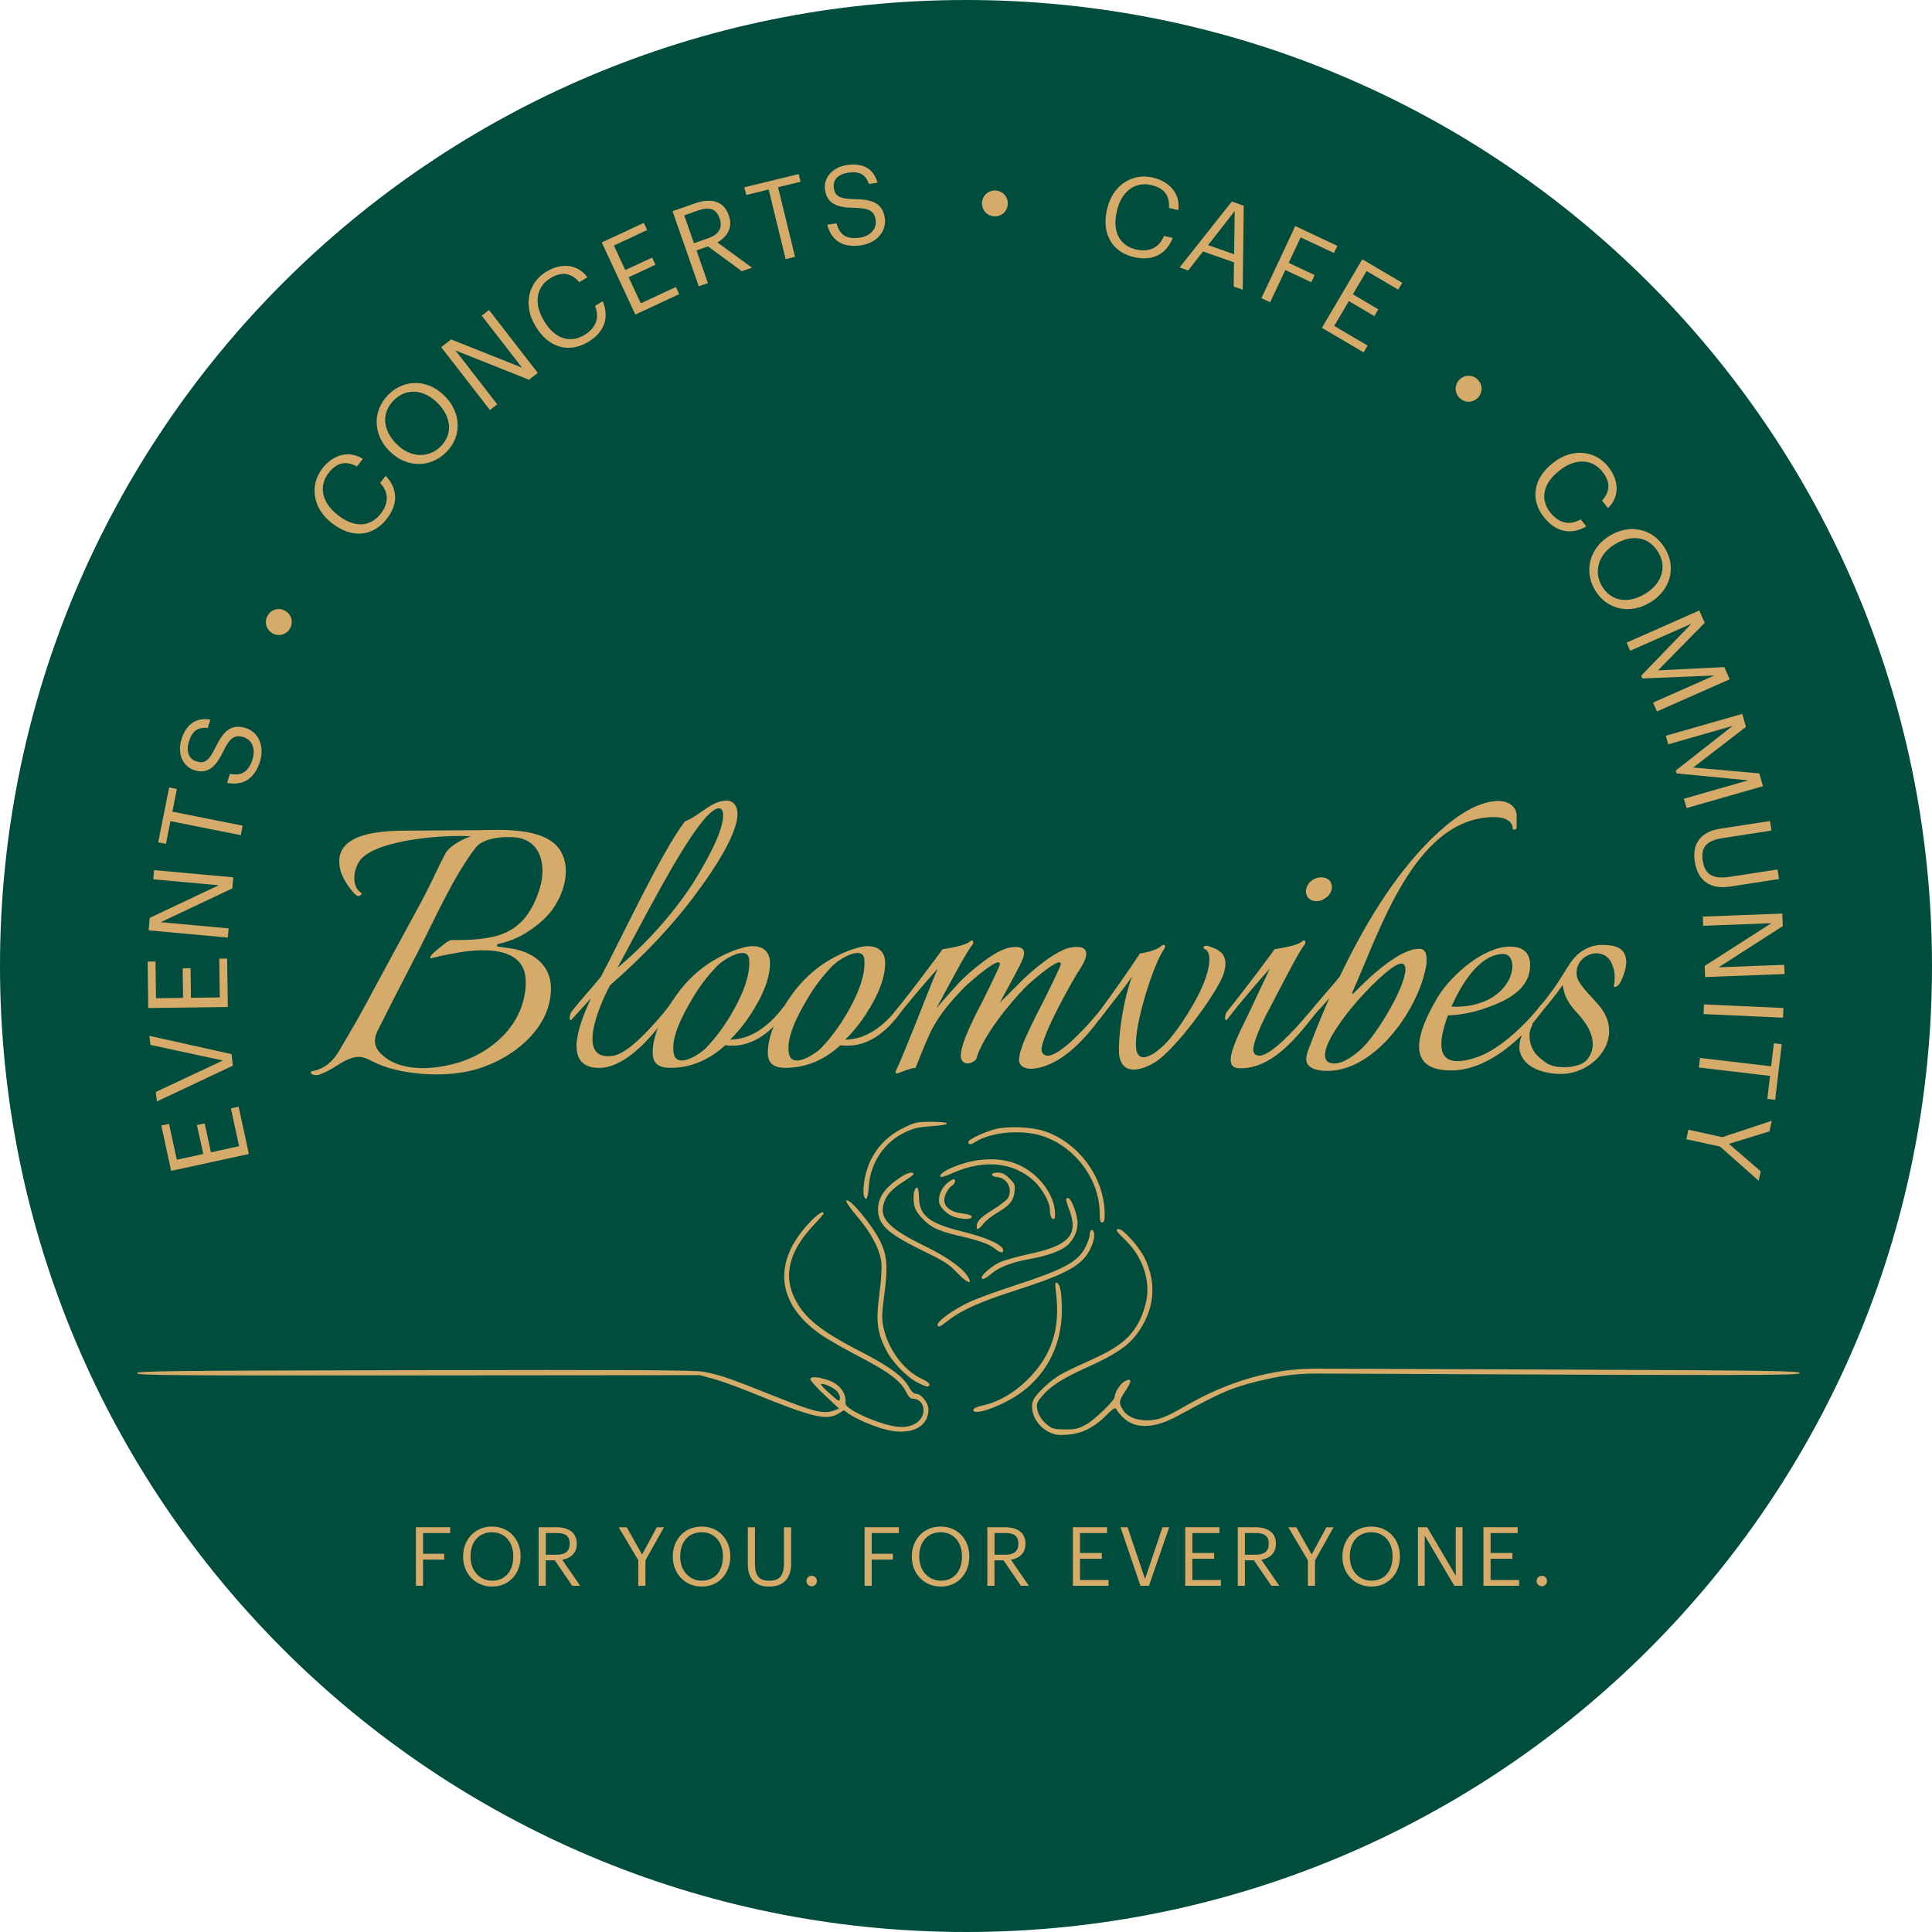 <svg width="240" height="240" viewBox="0 0 240 240" fill="none" xmlns="http://www.w3.org/2000/svg">
<g id="Group 11">
<g id="Vector">
<path d="M120 240C186.274 240 240 186.274 240 120C240 53.726 186.274 0 120 0C53.726 0 0 53.726 0 120C0 186.274 53.726 240 120 240Z" fill="#004D3E"/>
<path d="M68.442 113.219C67.794 114.031 66.93 114.839 65.85 115.543C64.77 116.298 63.583 116.89 61.855 117.27C61.747 117.27 61.691 117.594 61.855 117.594C62.179 117.646 63.259 117.758 64.015 117.918C66.498 118.458 68.442 120.078 68.442 122.777C68.442 127.476 64.287 130.984 60.184 132.495C58.456 133.143 56.46 133.467 54.245 133.467C51.601 133.467 48.522 133.035 46.146 131.791C45.23 131.308 44.47 130.979 42.959 131.74C42.203 132.063 41.015 133.035 39.611 133.519C38.912 133.683 38.367 133.303 38.696 133.087C40.259 132.819 41.395 131.843 42.151 130.496C43.663 127.956 45.123 125.421 46.47 122.829L51.653 113.275C53.329 110.303 54.625 107.28 55.325 106.04C55.808 105.125 57.268 104.313 58.512 103.881C54.357 103.665 45.986 104.477 44.526 107.172C43.771 108.576 43.827 110.247 44.85 110.895C45.118 111.003 44.635 111.435 44.367 111.275C43.719 110.895 42.531 109.116 42.315 108.2C40.911 103.069 48.31 103.181 51.334 103.181C53.601 103.181 56.84 103.129 59.376 103.129C62.347 103.077 67.746 102.749 69.578 105.613C71.09 107.988 69.958 111.28 68.446 113.223L68.442 113.219ZM64.174 104.041C62.879 103.876 60.123 103.989 59.099 105.285C56.344 108.848 54.024 114.139 51.973 118.134C50.297 121.373 48.569 124.721 46.898 128.068C46.198 129.528 46.682 130.496 47.926 131.416C50.569 133.359 55.001 132.763 57.86 131.683C61.799 130.172 65.31 126.716 65.31 121.965C65.31 117.214 59.264 117.862 56.24 118.458C55.268 118.622 54.297 118.838 53.541 119.054C53.057 118.89 54.456 117.866 55.052 117.378C55.217 117.214 55.808 116.782 56.08 116.782C61.371 116.782 64.935 116.35 66.878 110.899C68.01 107.768 67.31 104.473 64.179 104.041H64.174Z" fill="#D6AA69"/>
<path d="M86.906 110.411C82.535 116.51 77.404 120.942 75.784 122.397C74.437 124.881 71.413 131.951 76.216 131.143C77.996 130.82 80.587 128.012 82.315 125.96L83.447 124.557C83.93 125.04 83.123 125.96 82.747 126.449C82.207 127.096 81.287 128.284 80.047 129.58C78.644 130.984 76.376 132.819 74.165 132.655C69.578 132.387 72.385 126.284 73.409 124.017L71.141 126.5C70.658 127.2 70.658 126.068 71.033 125.637C72.005 124.341 73.409 122.881 74.653 121.317C77.46 116.026 82.16 105.876 85.071 102.045C86.906 101.345 88.362 99.454 90.254 99.454C91.01 99.454 91.385 99.937 91.549 100.533C92.146 102.909 88.578 108.144 86.906 110.416V110.411ZM89.658 102.473C90.141 100.637 89.658 99.449 87.766 101.445C84.794 104.632 79.611 114.886 76.7 120.233C78.912 118.398 82.695 114.834 85.986 109.867C86.582 108.895 89.01 105.064 89.658 102.473Z" fill="#D6AA69"/>
<path d="M92.737 126.768C92.089 127.632 91.493 128.388 90.686 129.144C93.329 129.144 95.601 127.364 97.272 125.148C97.596 124.768 97.596 125.688 97.324 126.064C95.705 128.332 93.169 130.275 90.09 129.843C88.038 131.735 85.719 132.651 83.287 132.651C82.099 132.651 81.076 132.327 81.076 130.759C81.076 128.276 82.639 125.524 84.047 123.581C85.235 121.905 86.803 120.393 88.634 119.313C89.766 118.614 92.089 117.534 93.493 117.534C94.625 117.534 95.653 118.074 95.653 119.641C95.653 122.125 94.089 124.825 92.737 126.768ZM89.01 120.073C87.822 121.317 86.798 122.665 85.935 124.177C84.803 126.068 83.235 129.036 83.723 130.979C84.155 132.707 86.798 131.087 87.718 130.167C88.906 128.923 89.93 127.524 90.794 126.064C91.925 124.172 93.277 121.365 93.061 119.153C92.845 117.374 89.93 119.102 89.01 120.069V120.073Z" fill="#D6AA69"/>
<path d="M107.042 126.768C106.395 127.632 105.799 128.388 104.991 129.144C107.634 129.144 109.906 127.364 111.578 125.148C111.902 124.768 111.902 125.688 111.629 126.064C110.01 128.332 107.474 130.275 104.395 129.843C102.343 131.735 100.024 132.651 97.592 132.651C96.404 132.651 95.381 132.327 95.381 130.759C95.381 128.276 96.944 125.524 98.352 123.581C99.54 121.905 101.108 120.393 102.939 119.313C104.071 118.614 106.395 117.534 107.798 117.534C108.93 117.534 109.958 118.074 109.958 119.641C109.958 122.125 108.394 124.825 107.042 126.768ZM103.319 120.073C102.132 121.317 101.108 122.665 100.244 124.177C99.112 126.068 97.544 129.036 98.033 130.979C98.465 132.707 101.108 131.087 102.028 130.167C103.216 128.923 104.239 127.524 105.103 126.064C106.235 124.172 107.587 121.365 107.371 119.153C107.155 117.374 104.239 119.102 103.319 120.069V120.073Z" fill="#D6AA69"/>
<path d="M136.793 126.336C134.741 129.092 131.774 132.491 128.206 132.763C127.451 132.815 126.587 132.495 126.587 131.683C126.587 130.223 128.098 127.472 128.695 126.176C129.99 123.693 131.178 121.209 131.61 120.238C132.69 117.914 127.887 122.073 127.291 122.721C125.455 124.613 122.056 128.716 121.244 131.627C120.216 132.543 119.352 132.007 119.352 131.195C119.352 129.735 120.54 127.472 121.132 126.176C122.427 123.693 123.615 121.209 124.047 120.238C125.127 117.914 120.324 122.073 119.728 122.721C118 124.501 116.437 126.341 115.461 128.5C114.864 129.796 114.165 131.575 113.733 132.655C112.329 132.763 110.817 134.003 111.357 132.871C111.681 132.223 112.005 131.411 112.385 130.496C113.845 126.988 116.057 121.209 116.489 120.346C114.925 122.021 112.277 125.205 111.305 126.5C110.822 127.2 110.822 126.068 111.198 125.637C113.249 123.097 116.489 118.778 117.08 117.914C117.836 117.806 119.836 117.482 120.428 116.998C120.86 116.566 121.075 117.05 120.752 117.43C120.052 118.242 117.78 122.561 116.324 125.256C117.456 123.909 118.752 122.501 119.184 122.017C120.428 120.721 123.667 117.966 125.498 117.698C127.822 117.318 127.334 118.726 126.63 120.022C126.198 120.885 125.01 123.045 124.203 124.557L126.742 122.017C127.986 120.721 131.226 117.966 133.057 117.698C135.381 117.318 135.268 118.614 134.245 120.238C133.165 121.857 129.386 128.66 129.386 130.388C129.386 130.82 129.71 131.143 130.141 131.143C131.545 131.143 134.461 128.172 136.24 126.012C136.724 125.472 137.32 124.717 137.372 124.609C137.752 125.148 137.156 125.852 136.776 126.336H136.793Z" fill="#D6AA69"/>
<path d="M143.483 131.951C141.488 133.195 138.896 133.627 139 130.275C139 127.9 139.648 123.905 140.62 121.313C139.376 123.149 137.648 125.2 136.681 126.496C136.197 127.196 136.197 126.064 136.573 125.632C138.084 123.581 140.192 120.613 141.592 118.454C142.347 118.346 143.699 118.022 144.235 117.538C144.719 117.106 144.883 117.59 144.559 117.97C143.315 119.806 141.155 126.444 141.104 129.632C141.052 132.763 143.643 130.876 144.939 129.468C146.399 127.904 148.826 124.177 149.69 121.693C150.718 118.886 150.014 118.074 149.798 117.97C149.202 117.754 149.582 117.322 150.122 117.538C151.254 117.918 152.878 118.402 151.958 121.101C151.094 123.477 146.019 130.388 143.483 131.951Z" fill="#D6AA69"/>
<path d="M163.084 126.336C160.816 129.196 157.901 132.707 154.122 132.707C153.366 132.707 152.878 132.491 152.878 131.679C152.878 130.219 154.389 127.468 154.985 126.172L157.741 120.341C156.178 122.017 153.53 125.2 152.558 126.496C152.074 127.196 152.074 126.064 152.45 125.632C154.502 123.093 157.741 118.773 158.333 117.91C159.089 117.802 161.088 117.478 161.68 116.994C162.112 116.562 162.328 117.046 162.004 117.426C161.304 118.238 158.981 122.877 157.521 125.632C156.493 127.576 155.685 129.571 155.685 130.383C155.685 130.815 155.953 131.139 156.441 131.139C157.845 131.139 160.76 128.008 162.488 125.956L163.676 124.609C163.727 124.66 163.784 124.876 163.784 124.989C163.676 125.529 163.352 125.96 163.084 126.336ZM164.596 111.599C163.84 112.139 162.868 112.031 162.436 111.435C162.004 110.787 162.272 109.815 163.032 109.327C163.844 108.787 164.812 108.895 165.244 109.491C165.675 110.139 165.408 111.111 164.596 111.599Z" fill="#D6AA69"/>
<path d="M188.079 103.069C188.027 103.069 187.915 103.069 187.915 102.961C187.915 101.829 186.619 101.501 185.647 101.501C175.661 101.501 171.342 115.918 167.991 123.261C167.991 123.261 167.939 123.477 168.042 123.477C168.146 123.477 173.174 117.862 176.301 117.862C177.056 117.862 177.216 118.51 177.216 119.158V119.641C176.46 125.04 170.953 133.031 164.907 133.031C163.991 133.031 162.263 132.867 162.263 131.571C162.263 131.087 162.531 130.327 162.747 129.843C163.447 127.952 164.259 126.008 165.123 124.012C164.207 125.092 163.231 126.064 162.911 126.496C162.427 127.196 162.427 126.064 162.803 125.632C163.775 124.336 165.179 122.876 166.423 121.313C169.446 114.998 173.117 108.839 177.817 104.2C179.924 102.149 183.108 99.501 186.187 99.501C187.267 99.501 188.347 100.097 188.399 101.281V102.844C188.399 103.008 188.183 103.06 188.075 103.06L188.079 103.069ZM174.098 119.698C172.854 119.698 169.347 123.477 168.483 124.5C167.295 125.848 164.596 129.303 164.596 131.031C164.596 131.843 165.079 132.111 165.783 132.111C166.915 132.111 168.427 130.979 169.187 130.219C170.915 128.656 174.586 122.66 174.586 120.393C174.586 120.069 174.478 119.693 174.102 119.693L174.098 119.698Z" fill="#D6AA69"/>
<path d="M191.267 126.012C189.055 129.036 184.788 132.975 180.253 132.975C173.61 132.975 176.905 126.66 178.741 123.637C180.417 121.045 184.304 117.59 187.595 117.59C189.863 117.59 190.239 119.102 190.023 120.561C189.591 123.421 186.3 124.665 183.812 125.477C182.732 125.801 181.168 126.125 179.873 126.125C178.577 129.632 178.197 133.087 183.38 131.359C186.567 130.331 190.023 126.66 191.478 124.773C191.858 125.153 191.586 125.529 191.262 126.017L191.267 126.012ZM180.305 125.04C181.22 125.092 182.464 125.04 183.652 124.66C188.351 123.257 188.727 118.506 186.727 118.506C183.596 118.557 181.38 122.661 180.3 125.036L180.305 125.04Z" fill="#D6AA69"/>
<path d="M201.253 122.073C201.037 122.557 200.337 122.829 200.497 122.341C200.661 121.585 200.605 120.613 200.281 119.857C199.309 117.158 195.314 118.614 195.91 121.369C196.178 122.501 198.069 124.125 198.881 125.205C201.741 129.04 198.069 133.411 193.862 133.411C191.919 133.411 189.275 132.711 188.787 130.552C188.571 129.524 189.167 127.744 189.975 127.096C190.243 126.932 190.459 127.204 190.355 127.312C190.247 127.528 190.087 127.908 190.031 128.228C189.923 129.092 190.139 130.008 190.627 130.712C191.059 131.308 191.707 131.791 192.303 132.171C193.491 132.819 196.242 132.711 197.162 131.632C198.242 130.284 198.19 128.34 196.083 126.017C195.271 125.153 194.463 124.125 194.247 122.993C194.195 122.777 194.139 122.561 194.139 122.345C193.167 123.749 192.143 124.937 191.439 125.801C190.792 126.664 190.792 125.533 191.388 124.885C191.984 124.237 192.791 123.105 193.223 122.509C194.411 120.73 194.843 119.81 195.599 118.946C196.411 118.03 197.65 117.383 198.946 117.383C200.458 117.383 201.97 117.599 202.021 119.49C202.021 120.354 201.641 121.326 201.266 122.082L201.253 122.073Z" fill="#D6AA69"/>
<path d="M21.259 145.449L20.037 139.816L20.996 139.609L21.963 144.066L25.246 143.354L24.464 139.76L25.423 139.553L26.204 143.146L29.703 142.386L28.684 137.687L29.643 137.48L30.917 143.354L21.263 145.449H21.259Z" fill="#D6AA69"/>
<path d="M19.488 136.832L19.354 135.648L27.686 131.74L18.685 129.8L18.555 128.673L28.762 130.949L28.926 132.379L19.484 136.832H19.488Z" fill="#D6AA69"/>
<path d="M18.417 125.218L18.339 119.456L19.32 119.443L19.38 124.004L22.741 123.961L22.693 120.285L23.674 120.272L23.721 123.948L27.302 123.9L27.237 119.089L28.217 119.076L28.299 125.088L18.417 125.222V125.218Z" fill="#D6AA69"/>
<path d="M18.46 115.573L18.603 114.018L27.172 109.971L19.039 109.228L19.143 108.088L28.982 108.986L28.857 110.364L19.968 114.558L28.403 115.331L28.299 116.471L18.46 115.573Z" fill="#D6AA69"/>
<path d="M21.177 102.006L20.616 104.827L19.652 104.637L21.013 97.817L21.976 98.007L21.415 100.827L30.144 102.568L29.91 103.747L21.181 102.006H21.177Z" fill="#D6AA69"/>
<path d="M28.217 97.251L28.554 96.141C29.725 96.335 30.813 96.171 31.387 94.266C31.755 93.048 31.323 91.895 30.252 91.571C29.18 91.247 28.58 91.601 27.747 93.312C26.844 95.204 25.863 96.197 24.183 95.687C22.728 95.247 21.993 93.657 22.533 91.869C23.103 89.977 24.386 89.079 26.122 89.398L25.811 90.431C24.555 90.297 23.855 90.837 23.462 92.146C23.069 93.441 23.514 94.314 24.403 94.582C25.328 94.862 25.911 94.659 26.783 92.815C27.751 90.811 28.718 89.891 30.506 90.431C32.096 90.91 32.878 92.664 32.312 94.543C31.547 97.069 29.884 97.566 28.217 97.251Z" fill="#D6AA69"/>
<path d="M33.901 78.696C33.115 78.29 32.791 77.348 33.21 76.536C33.633 75.711 34.584 75.439 35.37 75.845C36.156 76.251 36.484 77.18 36.061 78.004C35.642 78.817 34.687 79.102 33.901 78.696Z" fill="#D6AA69"/>
<path d="M41.257 65.008L41.17 64.939C38.864 63.134 38.41 60.283 40.06 58.171C41.33 56.551 43.265 55.851 45.079 57.009L44.345 57.946C43.006 57.212 41.857 57.424 40.821 58.75C39.559 60.361 39.965 62.417 41.926 63.95L42.013 64.019C43.991 65.57 45.973 65.505 47.286 63.829C48.284 62.555 48.332 61.173 47.222 59.989L47.913 59.108C49.494 60.788 49.407 62.719 48.042 64.46C46.28 66.71 43.65 66.883 41.257 65.008Z" fill="#D6AA69"/>
<path d="M48.427 56.085L48.349 56.007C46.371 54.016 46.202 51.066 48.258 49.019C50.314 46.971 53.238 47.183 55.199 49.152L55.277 49.23C57.246 51.208 57.462 54.154 55.424 56.18C53.355 58.236 50.375 58.041 48.427 56.08V56.085ZM54.387 50.098L54.309 50.02C52.75 48.453 50.56 48.094 48.945 49.701C47.317 51.321 47.567 53.45 49.221 55.117L49.299 55.195C50.984 56.892 53.264 56.927 54.724 55.476C56.283 53.925 56.072 51.796 54.387 50.098Z" fill="#D6AA69"/>
<path d="M54.806 43.123L56.041 42.164L64.848 45.671L59.842 39.218L60.749 38.514L66.805 46.323L65.712 47.17L56.577 43.533L61.769 50.228L60.862 50.932L54.806 43.123Z" fill="#D6AA69"/>
<path d="M66.55 40.557L66.494 40.462C64.982 37.953 65.574 35.128 67.872 33.742C69.634 32.679 71.69 32.718 72.973 34.446L71.953 35.059C70.964 33.897 69.815 33.681 68.373 34.553C66.619 35.607 66.269 37.676 67.552 39.81L67.608 39.905C68.904 42.06 70.778 42.708 72.606 41.611C73.992 40.777 74.532 39.499 73.914 38L74.873 37.421C75.754 39.555 74.981 41.326 73.085 42.466C70.632 43.943 68.118 43.166 66.55 40.562V40.557Z" fill="#D6AA69"/>
<path d="M74.752 30.118L79.978 27.686L80.393 28.576L76.26 30.502L77.676 33.547L81.011 31.997L81.425 32.886L78.091 34.437L79.603 37.681L83.961 35.651L84.375 36.54L78.924 39.076L74.752 30.118Z" fill="#D6AA69"/>
<path d="M83.546 26.235L86.353 25.254C88.142 24.628 89.869 24.844 90.522 26.71L90.539 26.762C91.079 28.299 90.31 29.418 89.118 30.113L93.42 33.253L92.154 33.694L87.956 30.606L86.522 31.107L87.939 35.167L86.803 35.564L83.542 26.235H83.546ZM87.956 29.599C89.286 29.133 89.805 28.308 89.403 27.159L89.386 27.107C88.941 25.842 88.012 25.699 86.747 26.14L84.997 26.753L86.207 30.213L87.956 29.599Z" fill="#D6AA69"/>
<path d="M95.489 23.54L92.698 24.222L92.465 23.267L99.216 21.622L99.449 22.576L96.655 23.259L98.763 31.906L97.596 32.191L95.489 23.544V23.54Z" fill="#D6AA69"/>
<path d="M102.771 27.911L103.92 27.747C104.239 28.887 104.844 29.807 106.814 29.522C108.07 29.34 108.939 28.463 108.779 27.353C108.619 26.243 108.049 25.855 106.144 25.82C104.045 25.799 102.736 25.332 102.486 23.596C102.27 22.093 103.406 20.754 105.25 20.49C107.207 20.209 108.563 20.991 109.003 22.702L107.937 22.853C107.526 21.656 106.744 21.25 105.388 21.445C104.049 21.639 103.445 22.408 103.578 23.324C103.717 24.282 104.14 24.723 106.183 24.736C108.407 24.766 109.651 25.259 109.915 27.103C110.148 28.744 108.891 30.195 106.947 30.476C104.334 30.852 103.185 29.552 102.766 27.906L102.771 27.911Z" fill="#D6AA69"/>
<path d="M121.987 25.211C122.021 24.326 122.738 23.635 123.65 23.669C124.574 23.704 125.226 24.447 125.192 25.332C125.157 26.218 124.457 26.909 123.529 26.874C122.617 26.839 121.952 26.096 121.987 25.211Z" fill="#D6AA69"/>
<path d="M137.51 26.04L137.536 25.932C138.192 23.077 140.577 21.453 143.19 22.054C145.198 22.516 146.649 23.967 146.373 26.101L145.215 25.833C145.31 24.308 144.632 23.358 142.991 22.982C140.996 22.525 139.307 23.768 138.754 26.192L138.728 26.299C138.167 28.753 139.065 30.519 141.138 30.994C142.715 31.357 143.989 30.813 144.589 29.306L145.682 29.556C144.835 31.703 143.047 32.441 140.892 31.945C138.102 31.305 136.832 28.999 137.51 26.036V26.04Z" fill="#D6AA69"/>
<path d="M153.016 25.034L154.502 25.557L154.376 35.987L153.253 35.594L153.288 32.588L149.444 31.236L147.6 33.603L146.533 33.227L153.02 25.034H153.016ZM150.07 30.446L153.305 31.582L153.379 26.218L150.075 30.446H150.07Z" fill="#D6AA69"/>
<path d="M160.903 28.083L166.133 30.541L165.714 31.431L161.572 29.487L160.086 32.653L163.313 34.169L162.894 35.059L159.667 33.543L157.784 37.547L156.696 37.037L160.898 28.092L160.903 28.083Z" fill="#D6AA69"/>
<path d="M169.221 32.204L174.189 35.132L173.692 35.979L169.761 33.664L168.055 36.558L171.221 38.423L170.725 39.27L167.559 37.404L165.74 40.488L169.887 42.928L169.39 43.775L164.211 40.721L169.23 32.208L169.221 32.204Z" fill="#D6AA69"/>
<path d="M181.22 47.248C181.795 46.578 182.788 46.479 183.479 47.075C184.183 47.679 184.226 48.664 183.652 49.334C183.077 50.003 182.093 50.111 181.393 49.507C180.702 48.915 180.641 47.917 181.22 47.248Z" fill="#D6AA69"/>
<path d="M192.852 57.562L192.938 57.493C195.227 55.666 198.104 55.877 199.775 57.972C201.063 59.579 201.296 61.622 199.749 63.121L199.007 62.192C200.026 61.056 200.091 59.894 199.037 58.577C197.758 56.979 195.664 56.901 193.72 58.456L193.634 58.525C191.668 60.097 191.275 62.036 192.606 63.699C193.616 64.961 194.951 65.328 196.359 64.52L197.059 65.392C195.063 66.546 193.206 66.014 191.824 64.287C190.04 62.054 190.476 59.458 192.852 57.557V57.562Z" fill="#D6AA69"/>
<path d="M199.888 66.597L199.983 66.541C202.376 65.073 205.287 65.591 206.803 68.066C208.319 70.541 207.438 73.335 205.071 74.787L204.976 74.843C202.596 76.303 199.685 75.832 198.182 73.383C196.657 70.895 197.534 68.04 199.892 66.597H199.888ZM204.336 73.776L204.432 73.72C206.319 72.562 207.17 70.519 205.978 68.571C204.777 66.615 202.648 66.364 200.644 67.591L200.549 67.647C198.51 68.895 197.948 71.103 199.028 72.86C200.177 74.735 202.298 75.02 204.336 73.772V73.776Z" fill="#D6AA69"/>
<path d="M211.092 75.836L211.77 77.365L205.965 83.274L214.202 82.868L214.871 84.384L205.831 88.379L205.347 87.278L212.958 83.913L204.026 84.28L203.874 83.939L210.116 77.478L202.505 80.842L202.056 79.832L211.092 75.836Z" fill="#D6AA69"/>
<path d="M216.43 88.686L216.892 90.293L210.332 95.346L218.547 96.072L219.004 97.665L209.507 100.382L209.174 99.225L217.173 96.936L208.271 96.076L208.168 95.718L215.234 90.172L207.235 92.461L206.928 91.398L216.43 88.681V88.686Z" fill="#D6AA69"/>
<path d="M213.679 102.944L219.881 101.989L220.063 103.177L213.999 104.11C211.951 104.425 211.269 105.272 211.519 106.896C211.757 108.455 212.53 109.284 214.923 108.917L220.81 108.01L220.991 109.198L214.94 110.131C212.565 110.498 210.919 109.535 210.53 107.021C210.185 104.779 211.303 103.306 213.679 102.944Z" fill="#D6AA69"/>
<path d="M221.406 113.487L221.466 115.046L213.485 120.164L221.648 119.853L221.691 120.998L211.813 121.373L211.761 119.991L220.041 114.683L211.571 115.007L211.528 113.862L221.406 113.487Z" fill="#D6AA69"/>
<path d="M221.548 125.218L221.497 126.418L211.623 125.973L211.675 124.773L221.548 125.218Z" fill="#D6AA69"/>
<path d="M220.019 132.457L220.356 129.602L221.332 129.718L220.52 136.625L219.544 136.508L219.881 133.653L211.04 132.612L211.182 131.42L220.024 132.461L220.019 132.457Z" fill="#D6AA69"/>
<path d="M213.951 141.263L220.097 139.225L219.808 140.546L214.772 142.093L218.724 145.505L218.469 146.68L213.679 142.434L209.481 141.514L209.735 140.339L213.947 141.259L213.951 141.263Z" fill="#D6AA69"/>
<path fill-rule="evenodd" clip-rule="evenodd" d="M130.245 177.868C128.66 177.061 127.766 175.087 128.414 173.83C128.824 173.035 130.483 171.493 131.688 170.789C132.21 170.483 133.757 169.735 135.117 169.126C138.974 167.412 140.443 166.246 141.579 164.017C141.903 163.378 142.283 162.25 142.417 161.507C142.892 158.937 141.903 156.104 139.816 154.07C138.616 152.899 138.486 152.679 138.983 152.679C139.531 152.679 141.51 154.882 142.17 156.225C143.751 159.451 143.432 162.725 141.242 165.697C140.127 167.213 138.529 168.284 135.091 169.83C132.107 171.169 130.543 172.158 129.511 173.359C128.837 174.141 128.742 174.37 128.841 174.988C128.971 175.804 129.455 176.53 130.288 177.147C130.742 177.484 131.165 177.57 132.34 177.57C133.588 177.57 133.994 177.471 134.918 176.961C135.981 176.374 138.469 173.964 138.469 173.519C138.469 172.975 139.194 171.848 139.726 171.575C140.611 171.118 140.646 171.541 139.821 172.763C138.979 174.011 138.948 174.24 139.48 175.113C139.998 175.964 141.069 176.439 142.473 176.439C143.876 176.439 144.762 176.098 147.345 174.607C152.631 171.562 158.018 170.02 163.399 170.016C164.742 170.016 178.832 170.068 194.709 170.137C220.179 170.245 223.578 170.297 223.578 170.569C223.578 170.876 218.348 170.88 163.537 170.629C161.119 170.617 159.007 170.897 156.225 171.593C152.882 172.431 151.759 172.914 146.304 175.89C143.35 177.501 140.978 177.557 139.48 176.05C139.069 175.64 138.689 175.165 138.637 175.001C138.568 174.789 138.197 175.044 137.389 175.851C135.882 177.359 134.327 178.119 132.521 178.231C131.381 178.305 130.975 178.236 130.241 177.864L130.245 177.868ZM109.656 177.488C108.165 177.048 106.243 176.197 105.423 175.614L104.827 175.191L104.14 175.61C102.684 176.499 100.926 176.076 93.541 173.066C91.722 172.323 89.494 171.519 88.582 171.273L86.928 170.828L51.964 170.858C21.065 170.884 17 170.854 17 170.582C17 170.31 21.052 170.267 51.45 170.206C78.225 170.154 86.22 170.198 87.338 170.396C89.273 170.742 90.712 171.23 95.713 173.238C101.134 175.415 102.326 175.709 103.678 175.195L104.235 174.983L102.455 173.316C101.475 172.4 100.672 171.519 100.672 171.359C100.672 170.979 101.358 170.988 102.68 171.381C104.222 171.839 105.185 173.035 105.03 174.305C104.926 175.134 109.919 177.268 111.966 177.268C113.573 177.268 114.718 176.4 114.718 175.178C114.718 174.335 114.173 173.757 113.379 173.752C113.094 173.752 112.83 173.48 112.554 172.901C111.927 171.593 110.407 170.435 107.004 168.664C105.289 167.77 103.224 166.613 102.421 166.09C96.465 162.224 95.787 156.877 100.607 151.824C101.613 150.77 102.317 150.325 102.317 150.744C102.317 150.817 101.734 151.491 101.021 152.247C98.076 155.37 97.294 158.385 98.685 161.231C99.89 163.693 101.877 165.308 106.848 167.861C110.498 169.735 112.221 171.01 112.96 172.383C113.197 172.828 113.517 173.13 113.746 173.13C114.428 173.13 115.335 174.249 115.335 175.087C115.335 177.419 112.904 178.447 109.656 177.484V177.488ZM103.959 172.811C103.509 172.331 102.183 171.757 101.985 171.951C101.929 172.007 102.425 172.53 103.082 173.122C104.166 174.089 104.287 174.15 104.347 173.748C104.386 173.497 104.218 173.091 103.954 172.811H103.959ZM120.911 175.156C120.911 174.957 121.304 174.763 122.052 174.599C124.077 174.145 126.03 173.009 127.736 171.295C130.664 168.345 131.744 164.993 131.178 160.566C131.048 159.546 131.07 159.274 131.269 159.339C131.688 159.477 131.886 160.501 131.908 162.6C131.947 166.82 130.202 170.47 126.984 172.893C124.799 174.534 120.911 175.985 120.911 175.16V175.156ZM114.001 171.757C112.545 171.001 110.779 169.148 109.997 167.559C108.956 165.434 108.796 164.043 109.237 160.782C109.453 159.184 109.556 157.547 109.487 156.864C109.319 155.236 108.217 153.137 106.451 151.077C105.647 150.135 105.047 149.271 105.12 149.15C105.431 148.653 108.459 152.29 109.396 154.286C110.208 156.013 110.308 157.434 109.854 160.808C109.548 163.101 109.522 163.788 109.725 164.794C110.269 167.533 112.247 170.232 114.471 171.264C115.452 171.718 115.737 172.094 115.223 172.236C115.115 172.266 114.571 172.051 114.005 171.761L114.001 171.757ZM116.48 164.682C116.216 164.259 118.346 162.691 120.566 161.672C121.382 161.3 123.801 160.419 125.943 159.719C132.206 157.676 133.921 156.748 134.836 154.916C135.13 154.325 135.372 153.629 135.372 153.374C135.372 152.765 135.722 152.562 135.886 153.081C136.076 153.681 135.661 154.981 134.988 155.914C133.847 157.486 131.761 158.51 125.805 160.415C121.978 161.637 119.495 162.738 118.017 163.866C116.748 164.837 116.618 164.902 116.48 164.678V164.682ZM118.946 158.151C117.892 157.059 117.292 156.661 115.02 155.564C110.269 153.266 109.042 152.156 109.072 150.182C109.094 148.71 109.954 147.509 111.919 146.209C112.731 145.669 113.474 145.496 113.474 145.842C113.474 145.941 112.921 146.36 112.251 146.775C110.779 147.686 110.049 148.507 109.755 149.591C109.271 151.392 110.498 152.649 114.782 154.735C117.702 156.156 119.724 157.616 120.32 158.726C120.816 159.654 120.108 159.356 118.946 158.151ZM121.944 158.7C121.944 158.35 123.252 157.244 124.181 156.808C124.695 156.566 126.366 156.1 127.891 155.771C132.72 154.735 133.942 153.456 132.91 150.515C132.331 148.861 132.34 148.93 132.634 148.822C132.953 148.705 133.636 150.239 133.826 151.508C134.007 152.709 133.428 154.065 132.405 154.847C131.584 155.473 129.913 156.052 127.908 156.402C125.792 156.774 124.129 157.4 123.231 158.169C122.41 158.868 121.944 159.063 121.944 158.704V158.7ZM123.494 155.046C122.864 154.523 121.412 154.031 118.639 153.4C117.789 153.206 116.661 152.83 116.143 152.571C115.132 152.061 113.983 150.899 113.668 150.066C113.422 149.418 113.426 148.127 113.672 147.733C113.975 147.254 114.13 147.604 114.165 148.835C114.225 151.012 115.473 151.979 119.464 152.964C122.665 153.75 124.63 154.657 124.63 155.344C124.63 155.724 124.159 155.603 123.494 155.05V155.046ZM121.326 152.359C121.326 151.711 121.767 151.249 123.296 150.299C124.151 149.768 124.989 149.133 125.157 148.895C125.865 147.885 125.183 146.36 123.974 146.243C123.015 146.148 122.967 145.665 123.913 145.665C124.509 145.665 124.833 145.824 125.403 146.395C126.073 147.064 126.125 147.198 126.025 148.062C125.9 149.18 125.377 149.802 123.844 150.675C123.239 151.016 122.496 151.612 122.19 151.992C121.585 152.752 121.326 152.865 121.326 152.364V152.359ZM136.612 150.761C136.612 146.52 133.545 142.399 129.412 141.095C126.85 140.287 123.067 140.633 121.175 141.851C120.6 142.222 120.289 142.227 120.289 141.864C120.289 141.557 122.121 140.676 123.594 140.274C125.066 139.873 128.016 139.972 129.615 140.477C133.96 141.851 137.229 146.295 137.229 150.835C137.229 151.608 137.152 151.858 136.918 151.858C136.685 151.858 136.607 151.599 136.607 150.766L136.612 150.761ZM118.639 151.202C117.763 150.956 116.86 150.139 116.683 149.435C116.497 148.688 116.92 147.608 117.633 147.008C117.974 146.718 118.341 146.485 118.445 146.485C118.791 146.485 118.644 147.086 118.251 147.297C118.039 147.41 117.702 147.846 117.508 148.26C116.882 149.578 117.698 150.528 119.646 150.757C120.341 150.839 120.704 150.977 120.704 151.163C120.704 151.491 119.732 151.513 118.639 151.202ZM130.539 151.115C130.47 150.934 130.414 150.537 130.414 150.226C130.414 149.345 129.45 147.634 128.427 146.688C125.896 144.356 122.211 143.997 118.389 145.703C117.612 146.049 116.92 146.278 116.847 146.209C116.618 145.98 117.184 145.505 118.221 145.06C121.257 143.756 124.449 143.66 126.781 144.809C129.403 146.101 131.256 148.869 131.053 151.185C131.023 151.552 130.686 151.504 130.535 151.115H130.539ZM107.353 148.653C107.068 147.915 107.44 145.673 108.066 144.33C108.947 142.447 110.308 141.065 112.208 140.123C113.668 139.402 113.884 139.354 115.685 139.354C118.255 139.354 118.29 139.73 115.728 139.898C114.1 140.006 113.504 140.145 112.39 140.676C109.863 141.881 108.127 144.455 107.941 147.263C107.846 148.744 107.604 149.31 107.353 148.653Z" fill="#D6AA69"/>
<path d="M51.668 189.719H55.926V190.442H52.554V193.016H55.183V193.739H52.554V196.995H51.668V189.719Z" fill="#D6AA69"/>
<path d="M57.531 193.408V193.327C57.531 191.261 58.977 189.633 61.116 189.633C63.255 189.633 64.671 191.261 64.671 193.307V193.388C64.671 195.444 63.255 197.092 61.136 197.092C59.018 197.092 57.531 195.444 57.531 193.408ZM63.759 193.378V193.296C63.759 191.668 62.802 190.345 61.121 190.345C59.44 190.345 58.452 191.587 58.452 193.317V193.398C58.452 195.159 59.624 196.359 61.142 196.359C62.761 196.359 63.759 195.138 63.759 193.378Z" fill="#D6AA69"/>
<path d="M66.912 189.719H69.102C70.498 189.719 71.649 190.289 71.649 191.744V191.785C71.649 192.986 70.844 193.576 69.846 193.769L72.076 196.995H71.088L68.919 193.831H67.798V196.995H66.912V189.719ZM69.168 193.133C70.207 193.133 70.768 192.686 70.768 191.79V191.749C70.768 190.762 70.156 190.437 69.168 190.437H67.803V193.133H69.168Z" fill="#D6AA69"/>
<path d="M79.293 193.826L76.859 189.725H77.857L79.762 193.103L81.596 189.725H82.482L80.18 193.836V197.001H79.293V193.826Z" fill="#D6AA69"/>
<path d="M83.577 193.408V193.327C83.577 191.261 85.023 189.633 87.162 189.633C89.302 189.633 90.717 191.261 90.717 193.307V193.388C90.717 195.444 89.302 197.092 87.183 197.092C85.064 197.092 83.577 195.444 83.577 193.408ZM89.806 193.378V193.296C89.806 191.668 88.848 190.345 87.168 190.345C85.487 190.345 84.499 191.587 84.499 193.317V193.398C84.499 195.159 85.67 196.359 87.188 196.359C88.808 196.359 89.806 195.138 89.806 193.378Z" fill="#D6AA69"/>
<path d="M92.897 194.345V189.725H93.784V194.243C93.784 195.769 94.323 196.359 95.536 196.359C96.748 196.359 97.389 195.891 97.389 194.111V189.725H98.276V194.233C98.276 196.003 97.389 197.092 95.515 197.092C93.845 197.092 92.897 196.115 92.897 194.345Z" fill="#D6AA69"/>
<path d="M100.175 196.4C100.175 196.034 100.471 195.749 100.827 195.749C101.184 195.749 101.479 196.034 101.479 196.4C101.479 196.766 101.184 197.051 100.827 197.051C100.471 197.051 100.175 196.766 100.175 196.4Z" fill="#D6AA69"/>
<path d="M107.403 189.719H111.661V190.442H108.289V193.016H110.917V193.739H108.289V196.995H107.403V189.719Z" fill="#D6AA69"/>
<path d="M113.27 193.408V193.327C113.27 191.261 114.716 189.633 116.856 189.633C118.995 189.633 120.411 191.261 120.411 193.307V193.388C120.411 195.444 118.995 197.092 116.876 197.092C114.757 197.092 113.27 195.444 113.27 193.408ZM119.499 193.378V193.296C119.499 191.668 118.541 190.345 116.861 190.345C115.18 190.345 114.192 191.587 114.192 193.317V193.398C114.192 195.159 115.363 196.359 116.881 196.359C118.501 196.359 119.499 195.138 119.499 193.378Z" fill="#D6AA69"/>
<path d="M122.652 189.719H124.842C126.237 189.719 127.388 190.289 127.388 191.744V191.785C127.388 192.986 126.584 193.576 125.585 193.769L127.816 196.995H126.828L124.658 193.831H123.538V196.995H122.652V189.719ZM124.908 193.133C125.947 193.133 126.507 192.686 126.507 191.79V191.749C126.507 190.762 125.896 190.437 124.908 190.437H123.543V193.133H124.908Z" fill="#D6AA69"/>
<path d="M133.276 189.719H137.524V190.442H134.162V192.915H136.872V193.637H134.162V196.273H137.707V196.995H133.276V189.719Z" fill="#D6AA69"/>
<path d="M139.194 189.719H140.07L142.24 196.14L144.41 189.719H145.245L142.729 196.995H141.669L139.194 189.719Z" fill="#D6AA69"/>
<path d="M147.231 189.719H151.479V190.442H148.117V192.915H150.827V193.637H148.117V196.273H151.662V196.995H147.231V189.719Z" fill="#D6AA69"/>
<path d="M153.761 189.719H155.951C157.346 189.719 158.497 190.289 158.497 191.744V191.785C158.497 192.986 157.692 193.576 156.694 193.769L158.925 196.995H157.937L155.767 193.831H154.647V196.995H153.761V189.719ZM156.012 193.133C157.051 193.133 157.611 192.686 157.611 191.79V191.749C157.611 190.762 157 190.437 156.012 190.437H154.647V193.133H156.012Z" fill="#D6AA69"/>
<path d="M162.47 193.826L160.035 189.725H161.034L162.938 193.103L164.772 189.725H165.658L163.356 193.836V197.001H162.47V193.826Z" fill="#D6AA69"/>
<path d="M166.758 193.408V193.327C166.758 191.261 168.205 189.633 170.344 189.633C172.483 189.633 173.899 191.261 173.899 193.307V193.388C173.899 195.444 172.483 197.092 170.364 197.092C168.245 197.092 166.758 195.444 166.758 193.408ZM172.987 193.378V193.296C172.987 191.668 172.03 190.345 170.349 190.345C168.668 190.345 167.68 191.587 167.68 193.317V193.398C167.68 195.159 168.852 196.359 170.369 196.359C171.989 196.359 172.987 195.138 172.987 193.378Z" fill="#D6AA69"/>
<path d="M176.14 189.719H177.291L180.836 195.733V189.719H181.681V196.995H180.663L176.985 190.757V196.995H176.14V189.719Z" fill="#D6AA69"/>
<path d="M184.279 189.719H188.527V190.442H185.165V192.915H187.875V193.637H185.165V196.273H188.71V196.995H184.279V189.719Z" fill="#D6AA69"/>
<path d="M190.88 196.4C190.88 196.034 191.175 195.749 191.531 195.749C191.888 195.749 192.183 196.034 192.183 196.4C192.183 196.766 191.888 197.051 191.531 197.051C191.175 197.051 190.88 196.766 190.88 196.4Z" fill="#D6AA69"/>
</g>
</g>
</svg>
